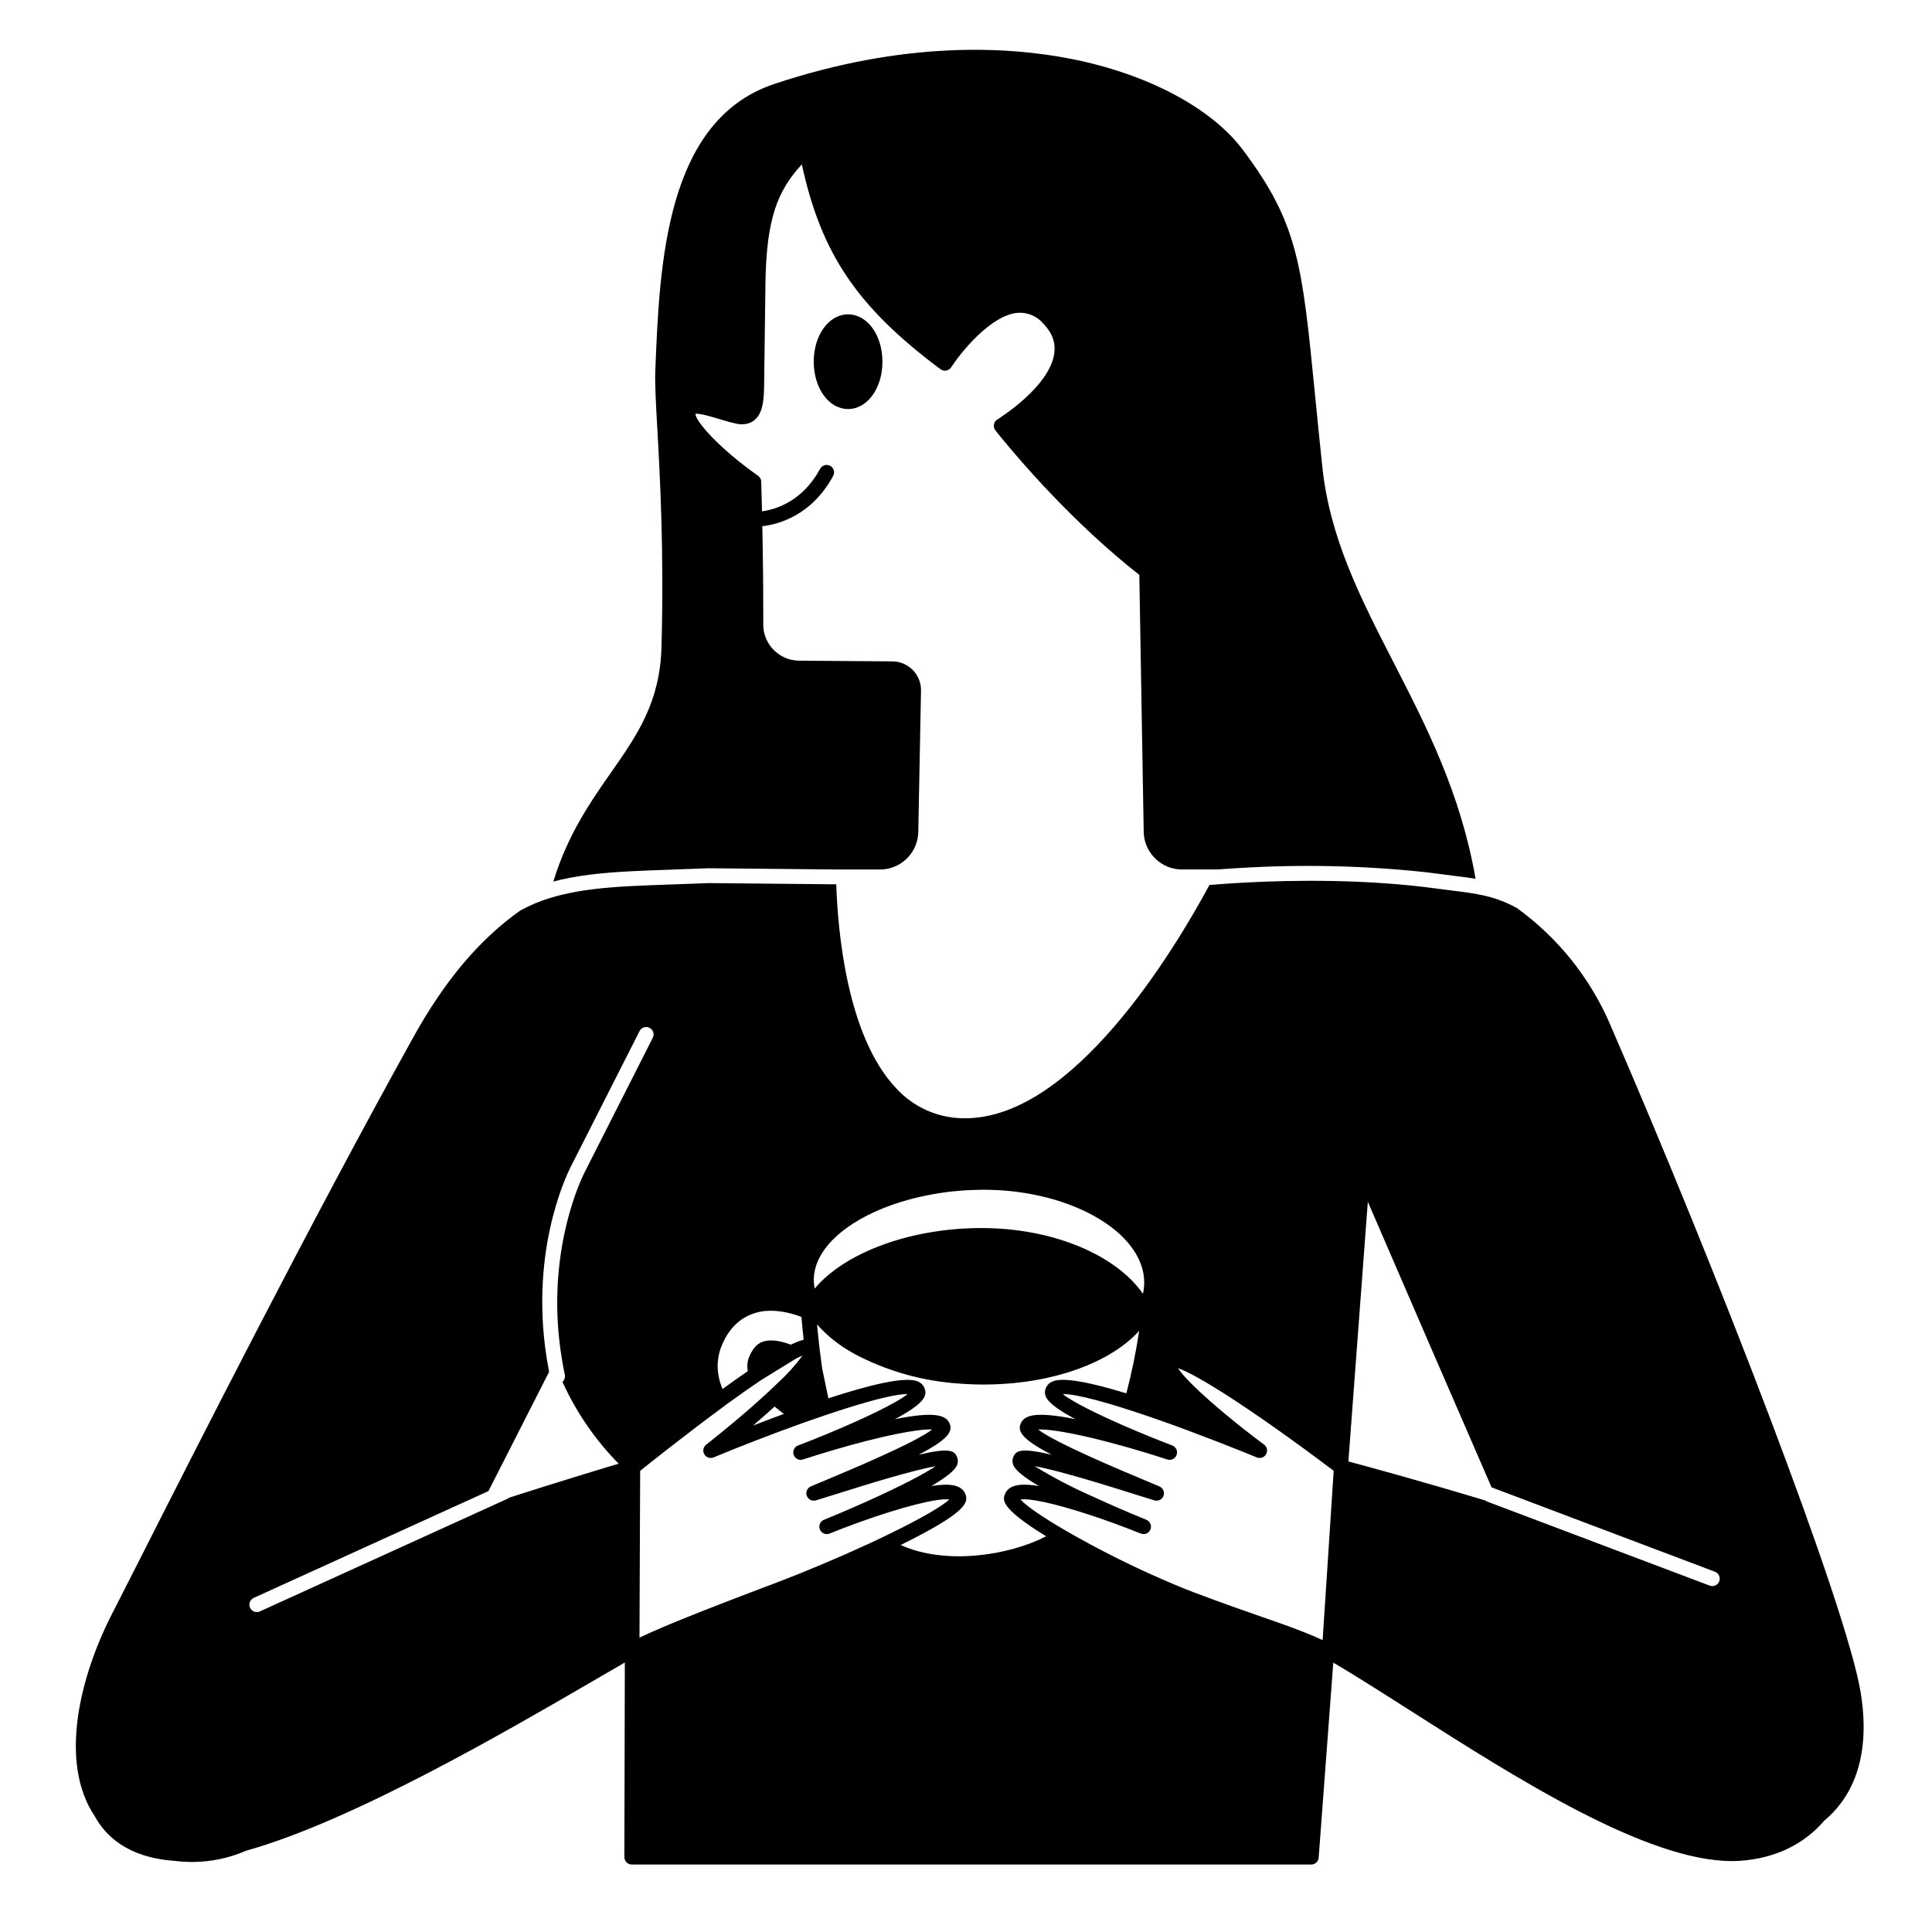 <?xml version="1.0" encoding="UTF-8"?>
<!-- Uploaded to: ICON Repo, www.svgrepo.com, Generator: ICON Repo Mixer Tools -->
<svg fill="#000000" width="800px" height="800px" version="1.1" viewBox="144 144 512 512" xmlns="http://www.w3.org/2000/svg">
 <path d="m570.62 415.29c-5.312-12.246-13.82-22.836-24.637-30.656-2.832-1.57-5.883-2.707-9.051-3.379-0.68-0.148-1.359-0.281-2.043-0.402-1.516-0.266-3.051-0.473-4.644-0.672l-0.082-0.012-1.168-0.141c-1.168-0.145-2.356-0.297-3.566-0.457-19.148-2.664-38.734-2.352-51.102-1.699-0.723 0.039-1.422 0.078-2.094 0.117-0.723 0.043-1.426 0.086-2.086 0.129l-0.945 0.062h-0.035c-0.828 0.059-1.598 0.113-2.309 0.168-0.871 0.066-1.648 0.133-2.32 0.191h-0.027c-9.414 17.453-36.141 61.816-64.727 61.816-0.238 0-0.484 0-0.723-0.012v0.004c-6.707-0.121-13.07-3.004-17.586-7.965-13.086-13.82-15.461-41.867-15.859-54.031h-0.32l-1.66-0.016-1.973-0.02h-0.316l-6.359-0.062-2.191-0.023-2.195-0.02-12.262-0.117-2.195-0.023-2.195-0.02-2.141-0.02c-3.289 0.141-6.422 0.246-9.414 0.348-7.691 0.262-14.449 0.492-20.527 1.191-0.055 0.008-0.105 0.016-0.164 0.02l-0.004 0.008c-2.977 0.328-5.93 0.844-8.844 1.539h-0.02c-0.422 0.102-0.844 0.211-1.262 0.32-0.688 0.184-1.367 0.379-2.035 0.59-2.656 0.832-5.223 1.922-7.664 3.258-10.934 7.731-20.066 18.695-28.25 33.422-27.23 48.996-58.078 109.89-72.906 139.16-3.246 6.418-5.602 11.055-6.824 13.414-8.684 16.746-14.465 39.754-4.699 54.156 2.684 4.883 8.504 10.828 21.023 11.684 1.562 0.199 3.133 0.301 4.707 0.301 4.918 0 9.781-1.016 14.289-2.977 28.125-7.867 68.566-31.391 92.742-45.449 2.746-1.598 5.293-3.074 7.633-4.43l-0.121 51.562-0.004 0.004c0 0.52 0.207 1.02 0.578 1.391 0.367 0.367 0.871 0.578 1.391 0.578h180.07c1.027-0.004 1.883-0.797 1.961-1.82l3.871-51.688c5.852 3.434 12.848 7.894 20.215 12.594 28.031 17.879 62.699 39.996 85.402 39.996 0.734 0 1.457-0.023 2.164-0.07 9.188-0.613 16.906-4.289 22.336-10.637 6.141-5.09 12.73-15.094 9.648-33.957-3.707-22.746-38.016-111.67-66.484-177.25zm-31.332 122.89c0.051 0.016 0.098 0.023 0.148 0.039l2.414 0.914 2.566 0.969 54.059 20.422c1.016 0.383 1.527 1.52 1.145 2.535-0.387 1.016-1.52 1.531-2.539 1.145l-50.473-19.066-2.566-0.969-5.996-2.262v-0.004c-0.168-0.066-0.328-0.156-0.473-0.27-17.582-5.312-31.867-9.168-36.238-10.332l5.152-68.832c10.672 24.715 22.227 51.422 32.801 75.711zm-225.82 39.809 0.152-37.168 0.027-7.031c2.684-2.152 12.457-9.938 22.281-17.145 0.02-0.016 0.031-0.031 0.051-0.047h-0.004c0.059-0.047 0.117-0.098 0.168-0.148h0.008c3.5-2.551 6.66-4.769 9.434-6.637l9.141-5.629c0.02-0.012 0.035-0.031 0.055-0.043 0.734-0.383 1.371-0.684 1.898-0.895h-0.004c-1.941 2.613-4.129 5.035-6.527 7.234l-2.301 2.176c-0.023 0.02-0.039 0.047-0.059 0.066-2.434 2.262-5.289 4.793-8.508 7.508l-0.004 0.004c-0.145 0.086-0.273 0.188-0.391 0.309-0.02 0.02-0.031 0.043-0.051 0.062-2.383 2-4.949 4.086-7.703 6.262-0.77 0.609-0.973 1.691-0.48 2.539 0.496 0.848 1.539 1.199 2.449 0.828 3.344-1.387 6.785-2.769 10.219-4.106l0.523-0.203c17.809-6.918 35.461-12.652 40.648-12.461-2.875 2.363-12.004 6.707-21.641 10.688h-0.008c-0.094 0.031-0.184 0.066-0.27 0.113-2.356 0.969-4.738 1.914-7.066 2.805v-0.004c-1.008 0.379-1.523 1.488-1.168 2.5 0.359 1.012 1.461 1.551 2.477 1.211 2.469-0.805 4.836-1.539 7.121-2.223 0.051-0.008 0.098-0.008 0.152-0.02l0.004 0.004c0.141-0.035 0.273-0.086 0.406-0.148 13.156-3.902 22.961-5.769 26.535-5.559-4.562 3.551-22.25 10.938-28.457 13.531-1.488 0.621-2.754 1.148-3.699 1.555v0.004c-0.957 0.414-1.426 1.5-1.07 2.477 0.355 0.98 1.41 1.512 2.406 1.219 1.391-0.414 3.328-1.027 5.598-1.738l1.145-0.359 0.078-0.023c6.422-2.019 19.027-5.934 24.902-6.922-3.91 2.644-12.688 6.938-21.895 10.949l0.004-0.004c-0.066 0.02-0.133 0.047-0.195 0.074-0.016 0.008-0.031 0.023-0.047 0.031-2.484 1.082-4.996 2.141-7.449 3.141v-0.004c-1 0.414-1.48 1.555-1.074 2.559s1.543 1.492 2.551 1.094c2.523-1.016 5.031-1.973 7.473-2.859v-0.004c0.191-0.035 0.375-0.102 0.547-0.195h0.008c11.051-3.977 20.613-6.414 23.707-5.977-2.219 2.144-9.707 6.25-19.309 10.781-0.504 0.234-1.004 0.473-1.52 0.711l-0.773 0.359c-7.832 3.609-16.684 7.34-24.359 10.25l-3.039 1.145-1.121 0.426-1.949 0.742-1.156 0.441c-0.625 0.238-1.246 0.477-1.863 0.711l-1.148 0.441-1.812 0.699-1.09 0.418-1.793 0.695-1.035 0.402-1.918 0.75-0.777 0.305c-0.867 0.34-1.711 0.676-2.539 1.004l-0.711 0.285c-0.59 0.234-1.172 0.469-1.738 0.695l-0.918 0.371-1.418 0.578-0.922 0.379c-0.449 0.184-0.891 0.367-1.324 0.551l-0.84 0.352c-0.441 0.188-0.871 0.367-1.293 0.551-0.242 0.102-0.492 0.207-0.727 0.312-0.469 0.195-0.918 0.398-1.363 0.59l-0.504 0.219c-1.145 0.508-2.195 0.992-3.137 1.445zm46.844-98.695c0.039-0.113 0.082-0.227 0.121-0.34 0.055-0.148 0.121-0.297 0.184-0.445 0.07-0.172 0.137-0.348 0.215-0.52 0.043-0.09 0.082-0.184 0.125-0.273 0.145-0.297 0.305-0.59 0.469-0.887 0.031-0.059 0.059-0.117 0.094-0.176 0.035-0.059 0.062-0.113 0.098-0.168v-0.004c0.793-1.324 1.734-2.551 2.809-3.66 0.07-0.07 0.145-0.145 0.215-0.215 0.105-0.109 0.223-0.215 0.332-0.32 0.195-0.195 0.395-0.395 0.598-0.582 0.121-0.109 0.242-0.219 0.367-0.332 0.297-0.258 0.59-0.516 0.898-0.77 0.145-0.117 0.289-0.234 0.438-0.352 0.32-0.254 0.656-0.504 0.996-0.754 0.141-0.098 0.277-0.207 0.422-0.309 0.023-0.016 0.051-0.035 0.074-0.051 0.953-0.672 1.973-1.316 3.051-1.938l0.02-0.012c0.133-0.074 0.266-0.148 0.398-0.223 0.445-0.25 0.898-0.492 1.363-0.734 0.148-0.078 0.301-0.152 0.453-0.23 0.488-0.246 0.988-0.488 1.496-0.723l0.352-0.164c0.59-0.27 1.195-0.527 1.805-0.777 0.215-0.09 0.438-0.176 0.656-0.262 0.453-0.18 0.914-0.355 1.379-0.527 0.238-0.09 0.48-0.176 0.727-0.262 0.074-0.027 0.148-0.051 0.223-0.074 0.602-0.211 1.207-0.418 1.828-0.609 0.191-0.059 0.395-0.113 0.582-0.172 0.676-0.207 1.363-0.402 2.055-0.59 0.172-0.047 0.348-0.09 0.52-0.137 0.273-0.07 0.555-0.137 0.832-0.207 0.449-0.113 0.902-0.223 1.359-0.328 0.105-0.023 0.211-0.047 0.32-0.07 0.75-0.168 1.504-0.316 2.258-0.461 0.109-0.02 0.215-0.043 0.32-0.062 0.195-0.035 0.395-0.074 0.598-0.109 1.012-0.18 2.031-0.34 3.051-0.48l0.078-0.012c1.062-0.141 2.125-0.262 3.195-0.355 1.07-0.098 2.148-0.172 3.242-0.223 0.207-0.012 0.414-0.02 0.617-0.027 0.18-0.008 0.359-0.008 0.539-0.012 0.848-0.031 1.691-0.059 2.539-0.059 1.441 0 2.871 0.043 4.285 0.129 0.156 0.012 0.309 0.023 0.465 0.035 0.523 0.035 1.043 0.07 1.559 0.117 0.285 0.027 0.566 0.059 0.848 0.09 0.387 0.039 0.777 0.078 1.16 0.121 0.309 0.039 0.609 0.082 0.918 0.121 0.355 0.047 0.711 0.094 1.062 0.148 0.312 0.047 0.621 0.098 0.934 0.152 0.336 0.055 0.676 0.109 1.012 0.172 0.316 0.059 0.629 0.117 0.941 0.18s0.648 0.125 0.969 0.195c0.32 0.07 0.629 0.137 0.941 0.207 0.312 0.07 0.621 0.141 0.93 0.215 0.309 0.074 0.625 0.156 0.934 0.234s0.598 0.156 0.895 0.238c0.297 0.082 0.617 0.172 0.926 0.262 0.285 0.082 0.57 0.168 0.855 0.258 0.309 0.098 0.613 0.195 0.918 0.297 0.273 0.09 0.547 0.184 0.816 0.273 0.305 0.105 0.605 0.211 0.906 0.32 0.262 0.098 0.52 0.195 0.777 0.297 0.301 0.113 0.602 0.23 0.895 0.348 0.246 0.098 0.484 0.195 0.727 0.301 0.297 0.125 0.598 0.25 0.891 0.379 0.223 0.098 0.441 0.195 0.664 0.305 0.301 0.141 0.602 0.277 0.898 0.418 0.195 0.098 0.395 0.195 0.586 0.297 0.309 0.156 0.617 0.309 0.918 0.469 0.152 0.082 0.297 0.164 0.449 0.246l-0.012-0.004c1.582 0.859 3.102 1.828 4.547 2.894 0.09 0.066 0.18 0.129 0.27 0.195 0.281 0.215 0.551 0.434 0.82 0.652 0.113 0.094 0.234 0.184 0.344 0.277 0.25 0.211 0.492 0.426 0.734 0.641 0.121 0.105 0.242 0.211 0.359 0.32 0.227 0.211 0.445 0.426 0.664 0.637 0.117 0.117 0.238 0.234 0.352 0.352 0.207 0.211 0.406 0.43 0.602 0.645 0.113 0.125 0.227 0.246 0.336 0.371 0.188 0.215 0.371 0.434 0.547 0.656 0.105 0.129 0.207 0.258 0.309 0.383 0.172 0.219 0.336 0.441 0.492 0.668 0.098 0.133 0.188 0.266 0.277 0.395 0.152 0.223 0.301 0.449 0.441 0.68 0.082 0.133 0.164 0.27 0.242 0.406 0.137 0.23 0.266 0.461 0.391 0.688 0.07 0.137 0.141 0.273 0.207 0.41 0.117 0.234 0.23 0.469 0.336 0.707 0.059 0.137 0.113 0.277 0.172 0.414 0.098 0.238 0.195 0.48 0.277 0.723 0.047 0.137 0.09 0.273 0.133 0.414 0.078 0.246 0.156 0.492 0.223 0.746 0.035 0.133 0.059 0.262 0.09 0.395 0.059 0.258 0.121 0.52 0.168 0.777 0.02 0.117 0.031 0.234 0.047 0.352 0.043 0.277 0.082 0.555 0.105 0.836v0.09c0.027 0.359 0.047 0.719 0.047 1.082 0 0.223-0.02 0.445-0.031 0.668 0 0.074 0 0.141-0.012 0.219v0.027c-0.016 0.195-0.035 0.395-0.055 0.574v0.055l0.004 0.004c-0.055 0.469-0.133 0.934-0.238 1.395-7.266-10.422-24.039-17.418-42.793-17.418s-36.141 6.445-44.199 16.039h-0.004c-0.156-0.773-0.234-1.555-0.234-2.344 0-0.043 0.008-0.09 0.008-0.133h-0.004c0.004-0.379 0.027-0.758 0.066-1.137 0.016-0.129 0.043-0.258 0.059-0.387 0.043-0.301 0.09-0.602 0.16-0.902 0.027-0.129 0.066-0.254 0.098-0.379 0.062-0.25 0.141-0.5 0.219-0.75 0.02-0.055 0.035-0.109 0.051-0.164zm68.672 40.797c-10.527-2.121-13.559-1.082-14.492 1.18-0.887 2.137 0.484 4.223 8.219 8.25-8.348-1.957-9.418-1.043-10.152 0.523v0.004c-0.316 0.699-0.328 1.5-0.035 2.207 0.582 1.484 3.195 3.445 6.801 5.562-4.164-0.672-5.996-0.285-7.062 0.191-0.914 0.375-1.637 1.113-1.984 2.039-0.5 1.383-1.297 3.582 10.965 11.086-9.77 5.059-26.605 7.734-38.559 2.309 17.281-8.52 17.992-11.199 17.195-13.395-0.348-0.926-1.066-1.664-1.984-2.039-1.066-0.473-2.894-0.859-7.062-0.191 3.606-2.113 6.219-4.078 6.801-5.562h0.004c0.293-0.707 0.277-1.508-0.039-2.207-0.73-1.566-1.797-2.481-10.152-0.523 7.734-4.031 9.102-6.117 8.219-8.25-0.938-2.262-3.965-3.301-14.496-1.18 8.109-4.328 8.449-6.285 7.914-8.004h0.004c-0.281-0.883-0.934-1.594-1.781-1.957-3.238-1.516-13.059 0.926-23.777 4.441l-1.613-7.758c-0.07-0.445-0.141-0.891-0.195-1.344-0.137-0.996-0.262-1.98-0.383-2.938l-0.098-0.758h-0.004c-0.004-0.141-0.02-0.285-0.047-0.426-0.25-2.164-0.473-4.309-0.668-6.359 2.711 3.047 5.926 5.602 9.5 7.562 0.145 0.082 0.289 0.164 0.434 0.246 0.277 0.156 0.562 0.305 0.844 0.457 8.422 4.297 17.637 6.82 27.07 7.418 0.184 0.016 0.367 0.027 0.555 0.043 0.453 0.031 0.906 0.059 1.359 0.082 0.375 0.02 0.754 0.035 1.133 0.051 0.328 0.012 0.656 0.027 0.984 0.035 0.738 0.02 1.477 0.035 2.223 0.035s1.465-0.012 2.191-0.031c0.262-0.008 0.52-0.016 0.777-0.027 0.461-0.016 0.914-0.035 1.371-0.059 0.316-0.016 0.633-0.035 0.949-0.055 0.379-0.023 0.758-0.051 1.133-0.082 0.352-0.027 0.707-0.051 1.055-0.082 0.277-0.027 0.547-0.055 0.824-0.082 0.824-0.082 1.641-0.176 2.449-0.285 0.184-0.023 0.367-0.047 0.547-0.07 0.453-0.062 0.898-0.133 1.348-0.203l0.609-0.098c0.441-0.074 0.879-0.148 1.316-0.23 0.195-0.035 0.395-0.074 0.59-0.113 0.438-0.086 0.875-0.172 1.309-0.262 0.109-0.023 0.215-0.051 0.324-0.074 0.734-0.16 1.457-0.328 2.172-0.512 0.379-0.098 0.758-0.191 1.133-0.297 0.215-0.059 0.43-0.121 0.645-0.18 0.477-0.133 0.949-0.273 1.414-0.414l0.34-0.105c7.969-2.484 14.539-6.277 18.777-10.988-0.844 5.582-1.977 11.117-3.398 16.582-9.031-2.769-16.828-4.441-19.641-3.125-0.848 0.363-1.496 1.078-1.781 1.957-0.539 1.715-0.199 3.672 7.91 8zm-85.441 1.715c1.91-1.629 3.856-3.336 5.731-5.051 0.82 0.688 1.645 1.332 2.469 1.945-2.856 1.043-5.625 2.098-8.199 3.102zm148.4 55.711c-0.457-0.195-0.918-0.395-1.379-0.578-0.254-0.105-0.516-0.207-0.773-0.309-0.426-0.172-0.855-0.34-1.289-0.508-0.273-0.105-0.555-0.211-0.836-0.32-0.441-0.168-0.891-0.336-1.348-0.504-0.273-0.098-0.551-0.203-0.828-0.305-0.5-0.184-1.016-0.367-1.535-0.555l-0.738-0.266c-0.633-0.223-1.285-0.453-1.945-0.688l-0.449-0.16-2.578-0.898c-2.367-0.824-4.891-1.703-7.66-2.691-3.09-1.102-6.488-2.34-10.348-3.805-0.629-0.238-1.273-0.488-1.93-0.75l-0.016-0.008-0.004 0.004c-8.047-3.258-15.926-6.922-23.598-10.98l-0.707-0.375c-0.32-0.172-0.641-0.344-0.961-0.512-1.336-0.719-2.644-1.434-3.918-2.148l-0.484-0.273c-0.344-0.195-0.68-0.383-1.012-0.578-0.414-0.238-0.828-0.477-1.234-0.711-5.969-3.469-10.43-6.496-11.902-8.203 2.367-0.418 9.027 1.07 17.332 3.742l0.184 0.059c4.449 1.438 9.363 3.215 14.336 5.215 1.004 0.398 2.144-0.086 2.551-1.09 0.402-1.004-0.074-2.144-1.074-2.559-4.633-1.887-9.469-3.984-13.934-6.039l-0.184-0.086h-0.004c-5.332-2.336-10.5-5.031-15.469-8.07 6.281 1.055 20.238 5.453 26.133 7.309 2.262 0.715 4.203 1.324 5.59 1.738h0.004c1 0.297 2.055-0.238 2.41-1.215 0.352-0.98-0.117-2.062-1.07-2.477-0.945-0.406-2.211-0.934-3.699-1.555-6.211-2.594-23.895-9.984-28.457-13.531 3.055-0.195 10.676 1.152 21.059 3.992 0.055 0.027 0.105 0.059 0.164 0.078l-0.004-0.004c0.16 0.051 0.324 0.086 0.492 0.098 3.836 1.062 8.027 2.316 12.508 3.773 1.02 0.34 2.121-0.199 2.477-1.211 0.359-1.012-0.16-2.121-1.164-2.5-4.047-1.543-8.266-3.266-12.211-4.977-0.129-0.078-0.262-0.137-0.402-0.184-0.016 0-0.027 0-0.043-0.008-7.519-3.281-13.988-6.512-16.324-8.434 3.469-0.133 12.535 2.398 23.492 6.164 0.52 0.18 1.055 0.367 1.582 0.551 10.922 3.832 21.688 8.168 25.152 9.578 0.273 0.109 0.547 0.223 0.82 0.336l0.344 0.145-0.004-0.004c0.918 0.379 1.977 0.016 2.465-0.848 0.492-0.867 0.258-1.961-0.539-2.551-1.848-1.371-3.723-2.809-5.562-4.262l-0.051-0.039c-0.598-0.473-1.188-0.945-1.777-1.418l-0.012-0.008c-0.988-0.797-1.957-1.59-2.902-2.383-0.789-0.656-1.566-1.309-2.312-1.953-0.551-0.473-1.086-0.938-1.605-1.398l-0.023-0.023c-0.512-0.453-1.012-0.898-1.496-1.336l-0.047-0.043c-0.473-0.43-0.93-0.848-1.371-1.258l-0.195-0.191c-0.379-0.355-0.754-0.711-1.105-1.051-0.113-0.113-0.215-0.215-0.328-0.324-0.297-0.285-0.582-0.57-0.848-0.84-0.152-0.152-0.281-0.297-0.426-0.445-0.207-0.215-0.422-0.434-0.609-0.637-0.16-0.172-0.297-0.328-0.438-0.492-0.145-0.164-0.309-0.34-0.441-0.492-0.148-0.172-0.266-0.328-0.395-0.492-0.105-0.133-0.227-0.27-0.32-0.395-0.129-0.168-0.227-0.32-0.332-0.473-0.066-0.098-0.145-0.195-0.195-0.285 2.121 0.688 6.207 2.906 11.824 6.453 7.762 4.926 18.176 12.23 29.422 20.727l-2.93 44.875c-0.645-0.301-1.297-0.594-1.953-0.875-0.211-0.086-0.414-0.168-0.609-0.258zm-135.59-84.523 0.031 0.012c0.168 1.914 0.363 3.938 0.59 6.031-1.168 0.32-2.297 0.766-3.375 1.32-2.734-1.031-5.019-1.363-6.801-0.973-1.168 0.246-2.863 0.934-4.191 4.019l-0.004 0.004c-0.547 1.238-0.691 2.621-0.41 3.949-1.988 1.363-4.227 2.945-6.711 4.746-0.457-1.059-0.801-2.164-1.027-3.293-0.07-0.367-0.129-0.734-0.172-1.102-0.297-2.523 0.082-5.078 1.102-7.406 2.023-4.731 5.094-6.973 7.797-8.023 0.621-0.242 1.262-0.438 1.918-0.582 0.441-0.098 0.887-0.172 1.348-0.227 0.121-0.016 0.246-0.016 0.367-0.027 0.34-0.031 0.684-0.066 1.031-0.074 0.16 0 0.328 0.008 0.492 0.008 0.32 0 0.637 0 0.965 0.016 0.184 0.012 0.371 0.035 0.559 0.051 0.312 0.027 0.629 0.051 0.949 0.098 0.195 0.027 0.406 0.07 0.605 0.098 0.316 0.051 0.629 0.098 0.949 0.168 0.215 0.047 0.434 0.105 0.652 0.156 0.316 0.074 0.633 0.148 0.957 0.238 0.227 0.062 0.461 0.141 0.688 0.211 0.32 0.098 0.637 0.195 0.961 0.305 0.238 0.086 0.484 0.184 0.73 0.277zm-42.867-75.738c0.488-0.973 1.676-1.359 2.644-0.867 0.969 0.492 1.355 1.676 0.863 2.644l-17.902 35.324c-0.125 0.23-8.617 16.199-7.281 39.988 0.07 1.23 0.176 2.488 0.301 3.762 0.113 1.16 0.25 2.336 0.414 3.531 0.133 0.973 0.281 1.957 0.453 2.953 0.211 1.234 0.438 2.477 0.707 3.738h-0.004c0.145 0.691-0.094 1.41-0.625 1.875 3.644 8.055 8.691 15.402 14.902 21.691-5.082 1.516-15.828 4.769-29.043 9.008-0.133 0.117-0.285 0.219-0.449 0.297l-10.781 4.906-2.234 1.016-52.582 23.922c-0.254 0.117-0.531 0.176-0.812 0.176-0.926 0-1.727-0.645-1.922-1.551-0.199-0.906 0.262-1.824 1.105-2.207l56.445-25.684 2.879-1.309 2.875-1.309c5-9.809 10.445-20.512 16.082-31.609-0.211-1.082-0.402-2.152-0.574-3.215-0.184-1.141-0.348-2.269-0.492-3.383-3.57-28.363 6.672-47.555 7.148-48.43zm55.266-189.95c5.106 0 9.102 5.512 9.102 12.547 0 7.035-3.996 12.547-9.102 12.547s-9.102-5.512-9.102-12.547c0-7.035 4-12.547 9.102-12.547zm54.648 10.281c0.375-2.82-0.559-5.363-2.856-7.773-1.691-2.031-4.266-3.117-6.898-2.91-7.184 0.668-15.125 10.645-17.578 14.434-0.297 0.457-0.77 0.77-1.309 0.867-0.535 0.098-1.086-0.035-1.523-0.359-21.941-16.398-31.574-30.438-36.746-54.289-6.418 7.004-9.379 14.285-9.637 31.422-0.117 7.918-0.234 16.285-0.332 25.238l-0.008 0.84c-0.031 4.035-0.066 8.203-2.574 10.27-0.422 0.348-0.906 0.621-1.422 0.805-0.031 0.012-0.059 0.027-0.09 0.039l-0.023 0.008-0.004-0.004c-1.008 0.309-2.082 0.355-3.117 0.133-1.543-0.332-3.066-0.742-4.57-1.227-1.871-0.566-5.238-1.586-6.41-1.418-0.051 1.902 6.242 9.137 16.594 16.426v-0.004c0.508 0.355 0.816 0.934 0.836 1.551 0.047 1.617 0.09 3.215 0.129 4.793l0.008 0.352c0.023 0.914 0.043 1.82 0.066 2.723 3.527-0.469 10.676-2.519 15.43-11.305v-0.004c0.535-0.918 1.703-1.25 2.641-0.746 0.938 0.508 1.301 1.668 0.824 2.617-5.738 10.609-14.59 12.902-18.809 13.383 0.008 0.355 0.012 0.707 0.02 1.059 0.008 0.395 0.016 0.797 0.023 1.188 0.008 0.508 0.02 1.008 0.027 1.504 0.008 0.555 0.02 1.102 0.027 1.648 0.008 0.426 0.012 0.848 0.02 1.266 0 0.355 0.012 0.711 0.016 1.062 0.008 0.422 0.012 0.844 0.016 1.258 0 0.309 0.008 0.621 0.012 0.926 0.008 0.52 0.012 1.027 0.02 1.535 0 0.184 0 0.371 0.008 0.555 0.016 1.488 0.027 2.926 0.039 4.312v0.215c0.027 3.691 0.031 6.93 0.031 9.551l-0.016 0.004c0.016 5.238 4.234 9.496 9.477 9.551l24.773 0.191c0.301 0.004 0.602 0.027 0.902 0.062 0.434 0.055 0.859 0.145 1.277 0.27 0.562 0.176 1.102 0.414 1.605 0.711 2.387 1.391 3.832 3.961 3.777 6.723l-0.723 37.469c-0.086 3.66-2.133 6.988-5.359 8.715-1.457 0.785-3.09 1.195-4.746 1.195h-11.699l-1.969-0.02-2.066-0.02-4.535-0.043-2.195-0.023-16.645-0.16-2.195-0.02-4.141-0.039h-0.105c-3.297 0.141-6.434 0.25-9.43 0.352-3.852 0.133-7.469 0.258-10.902 0.438h-0.023c-3.695 0.191-7.18 0.445-10.473 0.836l-0.191 0.027c-1.922 0.234-3.781 0.52-5.594 0.867-0.746 0.145-1.488 0.297-2.219 0.461-0.754 0.172-1.5 0.352-2.238 0.551 3.871-12.547 9.891-21.172 15.262-28.852 6.988-9.992 13.027-18.625 13.418-33.441 0.676-25.656-0.398-44.918-1.109-57.664-0.395-7.004-0.672-12.066-0.535-15.504 1.117-27.977 2.648-66.289 31.527-75.914 34.512-11.504 61.836-9.965 78.688-6.648 20.125 3.961 37.121 12.957 45.461 24.066 14.68 19.547 15.719 30.086 19.16 65.004 0.559 5.664 1.191 12.086 1.957 19.266 1.996 18.773 10.164 34.684 18.812 51.527 8.785 17.109 17.844 34.801 21.773 57.418-0.684-0.113-1.367-0.219-2.051-0.316-0.559-0.078-1.117-0.152-1.68-0.223-0.605-0.078-1.215-0.152-1.828-0.227-1.148-0.145-2.312-0.285-3.504-0.453-1.359-0.188-2.723-0.359-4.082-0.52l-0.117-0.016-0.004 0.004c-16.305-1.738-32.73-2.113-49.098-1.113-0.492 0.027-0.965 0.055-1.426 0.082l-0.66 0.043c-0.559 0.035-1.094 0.07-1.609 0.105l-0.473 0.031c-0.645 0.047-1.254 0.09-1.824 0.133h-9.484v0.004c-2.481-0.008-4.867-0.926-6.707-2.586-0.258-0.227-0.504-0.469-0.734-0.723-1.672-1.805-2.621-4.164-2.668-6.625-0.18-10.844-0.543-32.648-1.109-64.98-0.02-1.043-0.035-2.098-0.055-3.16-17.547-13.754-31.863-30.578-36.531-36.301-0.668-0.816-1.137-1.406-1.391-1.73l-0.223-0.281c-0.344-0.441-0.48-1.012-0.379-1.562 0.102-0.551 0.434-1.031 0.91-1.32 0.141-0.082 13.891-8.551 15.086-17.559z"/>
</svg>